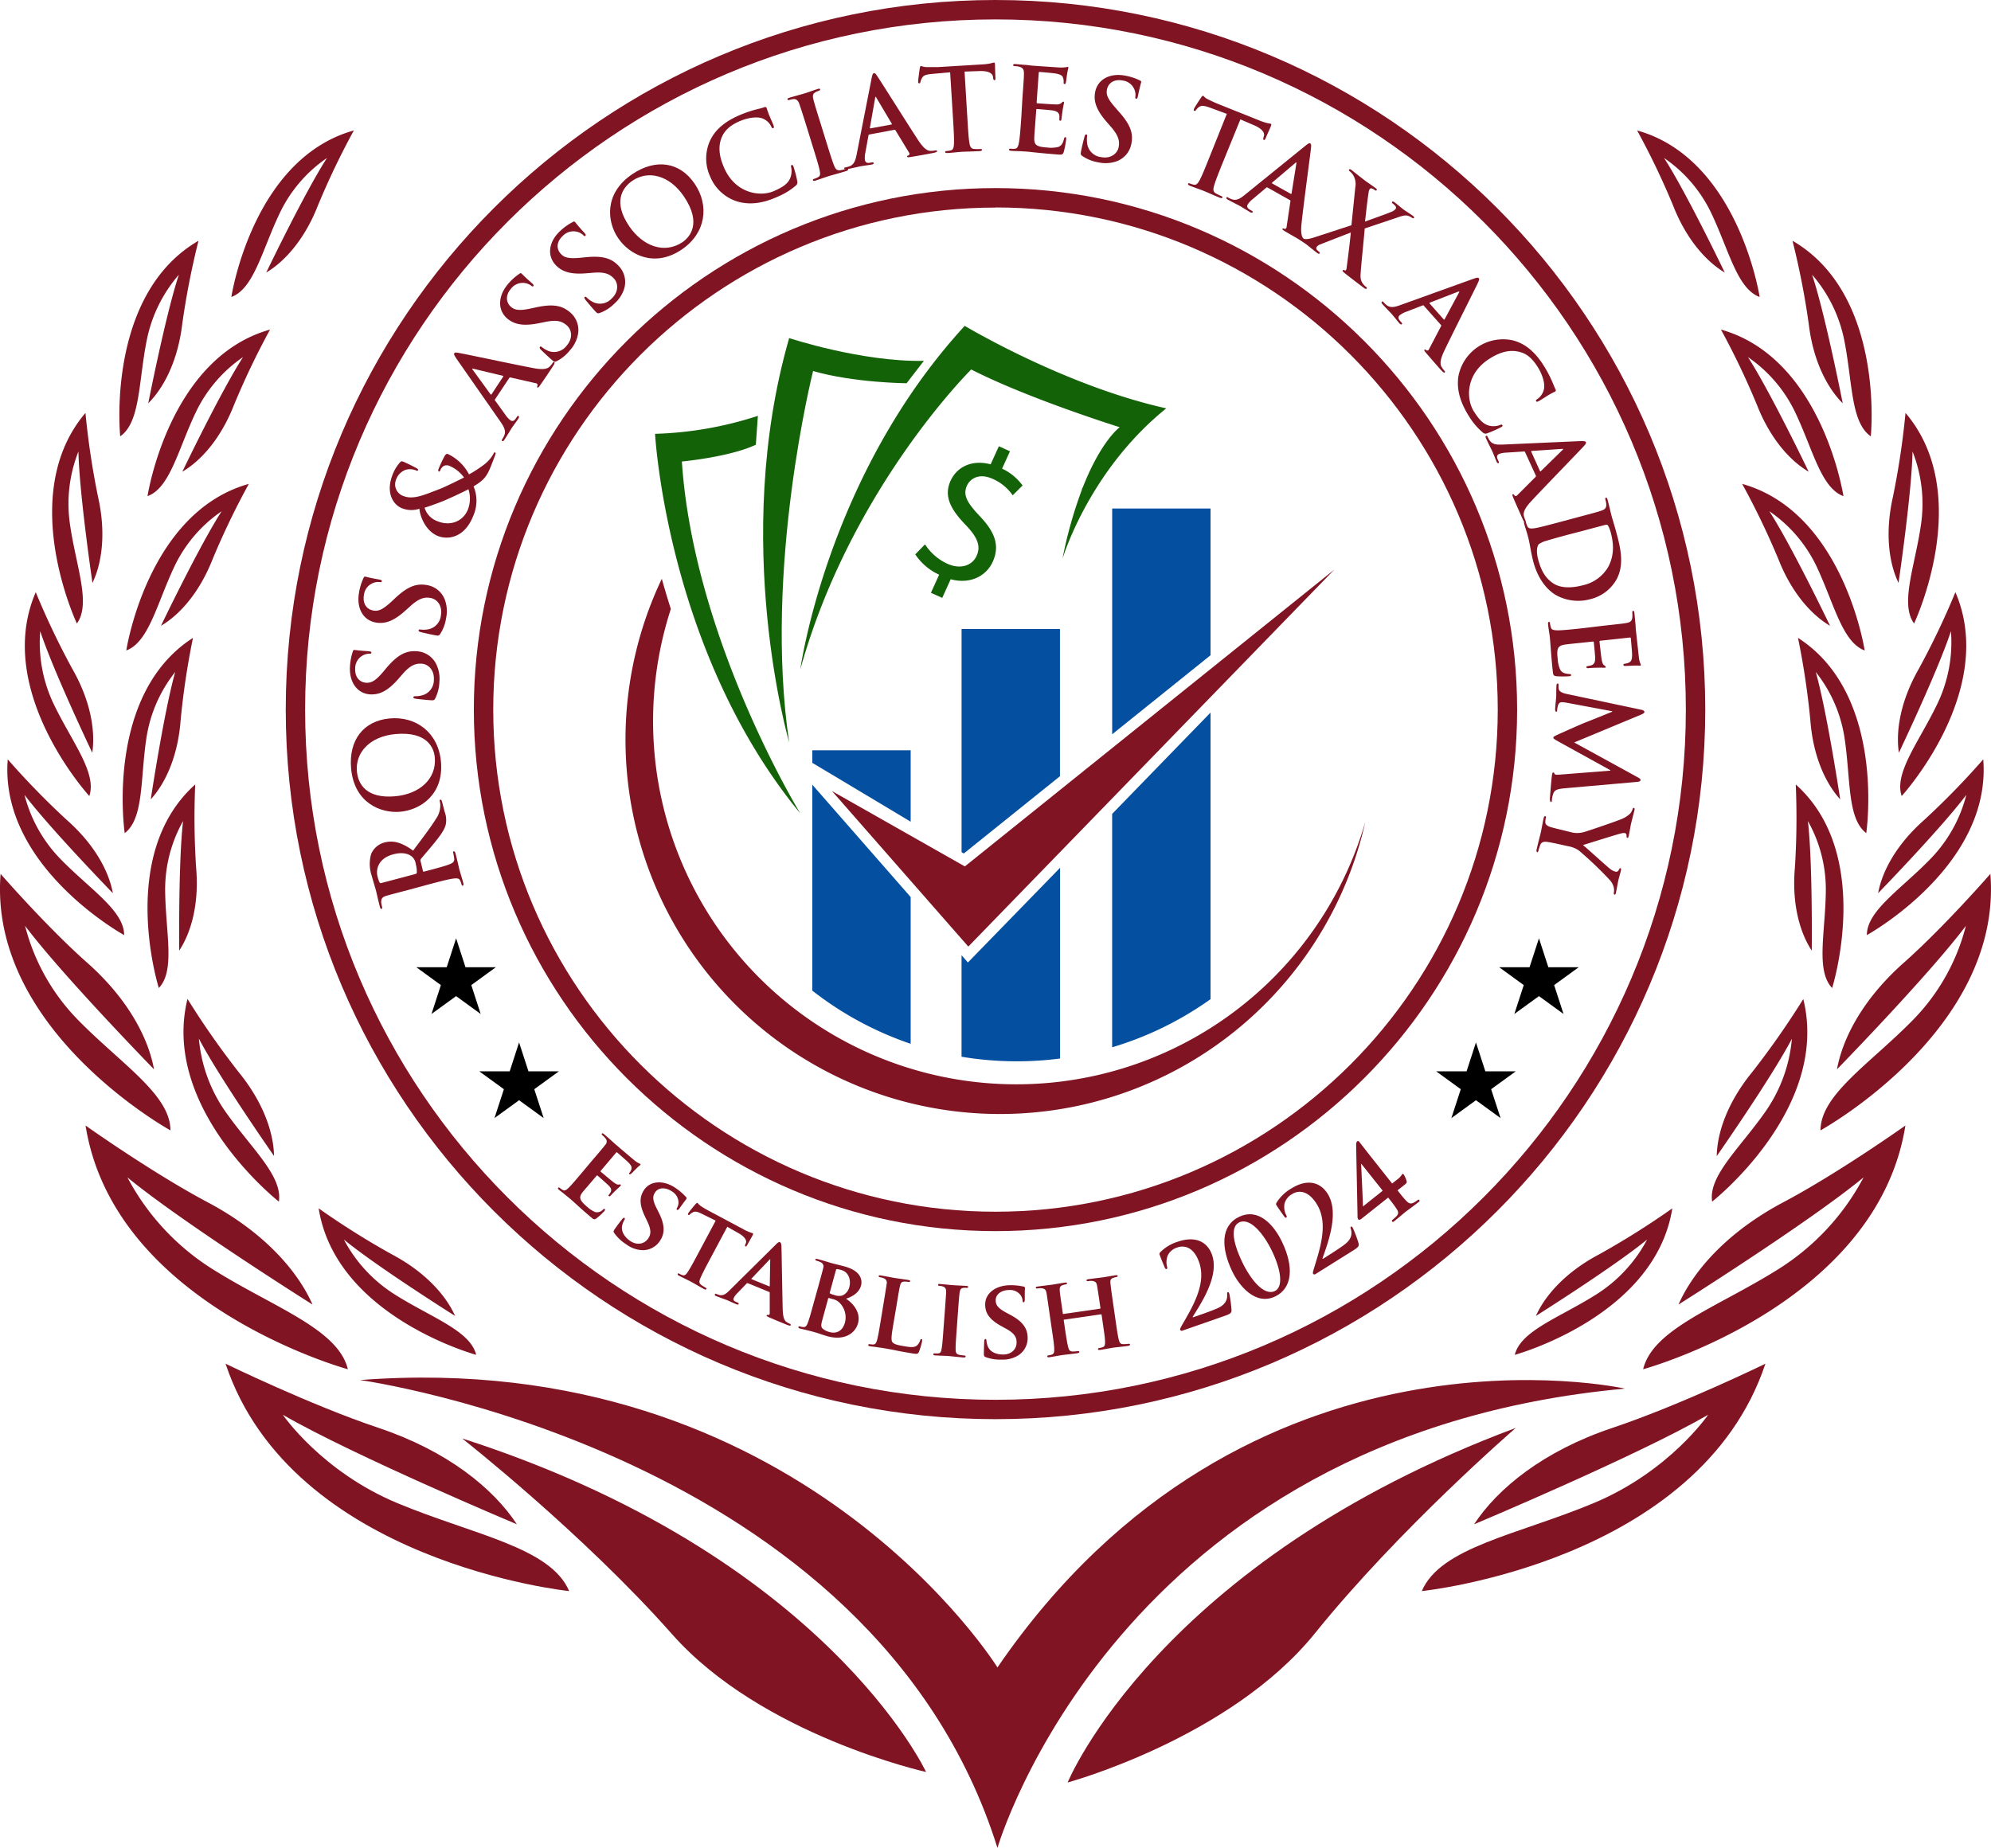 <svg id="Layer_1" data-name="Layer 1" xmlns="http://www.w3.org/2000/svg" viewBox="0 0 632.04 586.75"><defs><style>.cls-1{fill:#811423;}.cls-2{fill:#044fa0;}.cls-3{fill:#136207;}</style></defs><path class="cls-1" d="M134.56,285.91c-5.36,1.41-6.35,1.67-7.46,2s-1.67.82-1.61,2.05a8.2,8.2,0,0,0,.26,1.4c.1.39.09.62-.16.68s-.38-.16-.52-.69c-.5-1.87-1-4.12-1.17-4.86-.32-1.2-1.13-3.86-1.42-4.95a11.73,11.73,0,0,1-.19-6.89,6.33,6.33,0,0,1,4.2-3.67c2.61-.69,5.3-.22,9.13,2.58,3.12-4.18,5.62-7.45,7.26-10.1a7.36,7.36,0,0,0,1.36-4.59,6,6,0,0,0-.16-1c-.07-.28,0-.45.17-.5s.42.16.53.58l.88,3.35a7.36,7.36,0,0,1,.33,3.95c-.41,1.73-1.72,3.51-3.91,6.2-1.57,1.92-3.54,4.18-4,4.77a.77.77,0,0,0-.08.7l.74,3.09c0,.18.14.26.35.21l.5-.13c3.28-.87,6.07-1.6,7.5-2.17,1-.37,1.72-.79,1.58-1.88a17.23,17.23,0,0,0-.32-1.77c-.07-.28,0-.45.17-.5s.42.16.54.61c.54,2,1.12,4.69,1.26,5.22s.87,2.86,1.24,4.27c.12.46.08.74-.16.8s-.32-.06-.44-.49a5.67,5.67,0,0,0-.47-1.23c-.33-.67-1.15-.64-2.21-.51-1.53.21-4.31.95-7.56,1.8Zm1.69-4.9c.39-.1.51-.21.55-.48a9.77,9.77,0,0,0-.35-2.78,3.59,3.59,0,0,0-1.26-2.34c-1.05-.86-2.95-1.45-5.84-.69-5,1.32-5.58,5-5,7.1a8,8,0,0,0,.63,1.83c.14.23.3.26.58.19Z" transform="translate(-4.48 -3.46)"/><path class="cls-1" d="M131.55,261.21c-6.21.56-14.61-2.81-15.61-13.71-.82-9.05,3.93-15.16,12.25-15.92s15.43,4.46,16.27,13.69C145.41,255.69,138,260.62,131.55,261.21ZM130,236.55c-8.14.74-12.76,5.89-12.22,11.84.38,4.18,3.14,8.73,12.19,7.9,7.55-.68,13.17-5.41,12.53-12.38C142.27,241.36,140.5,235.59,130,236.55Z" transform="translate(-4.48 -3.46)"/><path class="cls-1" d="M142.66,225.18c-.29.57-.48.67-1.28.63-2-.12-4.18-.39-4.76-.46s-.94-.2-.92-.49.35-.34.64-.33a7.38,7.38,0,0,0,1.87-.22,5,5,0,0,0,4-5c.18-3.28-1.95-5-3.88-5.11-1.78-.1-3.49.35-6,3.23l-1.4,1.61c-3.36,3.83-6,5.06-8.94,4.9-4-.23-6.69-3.74-6.41-8.81a17.91,17.91,0,0,1,.9-4.81c.09-.32.21-.5.46-.48.48,0,1.52.23,4.36.39.81.05,1.09.17,1.07.47s-.23.35-.67.32a4.41,4.41,0,0,0-2.46.81,4.62,4.62,0,0,0-2,3.87c-.15,2.7,1.32,4.42,3.51,4.55,1.67.09,3-.67,5.46-3.56l.82-1c3.57-4.22,6.17-5.64,9.63-5.45a7.36,7.36,0,0,1,6.14,3.78,10.5,10.5,0,0,1,1.17,5.88A12.62,12.62,0,0,1,142.66,225.18Z" transform="translate(-4.48 -3.46)"/><path class="cls-1" d="M144.23,204.74c-.35.53-.55.61-1.34.47-2-.34-4.11-.86-4.67-1s-.91-.31-.86-.6.38-.3.67-.25a7.48,7.48,0,0,0,1.89,0,5,5,0,0,0,4.52-4.51c.56-3.23-1.36-5.19-3.27-5.52-1.76-.31-3.5-.05-6.36,2.53l-1.57,1.42c-3.78,3.42-6.53,4.35-9.44,3.85-4-.69-6.22-4.48-5.35-9.48a17.71,17.71,0,0,1,1.43-4.67c.13-.31.27-.47.52-.43.47.08,1.49.41,4.29.89.79.14,1.06.3,1,.58s-.28.33-.71.25a4.47,4.47,0,0,0-2.53.52,4.63,4.63,0,0,0-2.44,3.62c-.46,2.65.8,4.54,3,4.91,1.65.29,3-.32,5.83-2.91l.93-.88c4-3.78,6.77-4.89,10.18-4.3a7.34,7.34,0,0,1,5.67,4.46,10.49,10.49,0,0,1,.48,6A12.64,12.64,0,0,1,144.23,204.74Z" transform="translate(-4.48 -3.46)"/><path class="cls-1" d="M137.62,165a8.11,8.11,0,0,1-5.5-.15c-2.7-1-5.34-4.79-3-10.71a12.35,12.35,0,0,1,2.32-3.83c.43-.5.7-.39,1.11-.23a44.72,44.72,0,0,1,4.2,2.07c.48.27.5.43.42.64s-.23.18-.74,0a4.79,4.79,0,0,0-3.24-.13,5,5,0,0,0-3,3.18,3.89,3.89,0,0,0,2.45,5.15c3.19,1.25,7-.61,11.14-2.15,1.78-.64,7.18-3.34,8-3.76a11,11,0,0,0-4.59-3.68,2.19,2.19,0,0,0-1.82,0,2.77,2.77,0,0,0-1.16,1.47c-.08.21-.23.38-.43.3s-.23-.4-.13-.67a40.32,40.32,0,0,1,1.84-4c.32-.62.72-1.05,1.13-.89a14.53,14.53,0,0,1,6.75,6.48,39,39,0,0,0,5.18-3.42,10.85,10.85,0,0,0,2.61-3.17c.12-.31.22-.47.49-.36s.2.39-.09,1.14l-1,2.62c-1.51,3.87-2.36,4.95-5.75,7a11.76,11.76,0,0,1-.06,9.27c-2.84,7.27-8.24,7.66-11.2,6.51C139.54,172.08,137.81,167.37,137.62,165Zm15.55-6.19c-2.47,1.31-6.94,3.32-8.24,3.84s-4.59,1.73-5.67,2a6.55,6.55,0,0,0,4.25,4.37c4.25,1.66,8.13-.27,9.52-3.81A9.68,9.68,0,0,0,153.17,158.76Z" transform="translate(-4.48 -3.46)"/><path class="cls-1" d="M161.62,130.27c-.1.15-.08.25.07.43l3.26,4.52a7.08,7.08,0,0,0,1.55,1.68c.55.37,1.13.35,1.75-.59l.3-.45c.24-.37.37-.42.55-.3s.18.38,0,.72c-.64,1-1.6,2.22-2.22,3.16-.22.34-1.24,2.07-2.29,3.65-.26.4-.44.54-.68.38s-.16-.28,0-.53a11,11,0,0,0,.56-1c.74-1.52.09-2.78-1-4.4L149.35,117.3c-.64-1-.86-1.35-.66-1.66s.58-.27,1.48-.11c2.16.37,17.78,3.71,23.69,4.82,3.51.66,4.52.06,5.09-.48a8.81,8.81,0,0,0,1-1.2c.16-.24.29-.37.5-.23s.12.47-.62,1.6-2.19,3.31-3.86,5.7c-.39.53-.64.9-.85.76s-.16-.29,0-.61a.6.6,0,0,0-.52-.74l-8.06-1.83a.34.34,0,0,0-.41.17Zm2.59-7.21c.1-.15,0-.24-.09-.27l-9.32-2.23c-.14,0-.31-.12-.37,0s0,.25.15.36l5.63,7.75c.1.11.22.14.3,0Z" transform="translate(-4.48 -3.46)"/><path class="cls-1" d="M181.2,118.14c-.57.28-.78.24-1.39-.28-1.52-1.31-3.09-2.84-3.51-3.25s-.62-.73-.43-1,.48-.06.71.13a8.25,8.25,0,0,0,1.62,1,5,5,0,0,0,6.19-1.56c2.14-2.49,1.5-5.16,0-6.42s-3-1.84-6.76-1.09l-2.09.42c-5,1-7.83.39-10.08-1.53-3-2.61-3-7,.26-10.88a17.24,17.24,0,0,1,3.63-3.28c.27-.21.47-.27.66-.11.36.31,1.07,1.11,3.23,3,.61.53.76.8.57,1s-.41.14-.74-.15a4.45,4.45,0,0,0-2.44-.85,4.66,4.66,0,0,0-3.95,1.86c-1.76,2-1.63,4.31,0,5.74,1.27,1.09,2.79,1.29,6.5.48l1.25-.27c5.39-1.19,8.33-.74,11,1.51a7.37,7.37,0,0,1,2.58,6.74,10.49,10.49,0,0,1-2.64,5.37A12.62,12.62,0,0,1,181.2,118.14Z" transform="translate(-4.48 -3.46)"/><path class="cls-1" d="M194.88,102.83c-.6.21-.8.15-1.35-.44-1.36-1.47-2.74-3.17-3.11-3.62s-.54-.8-.32-1,.49,0,.68.21a7.71,7.71,0,0,0,1.51,1.14,5,5,0,0,0,6.33-.84c2.41-2.23,2.07-5,.76-6.37s-2.76-2.17-6.59-1.85l-2.12.17c-5.08.43-7.83-.5-9.84-2.67-2.72-2.94-2.22-7.34,1.5-10.78a17.76,17.76,0,0,1,4-2.84c.29-.17.5-.22.67,0,.32.35.94,1.22,2.87,3.31.54.59.66.88.45,1.08s-.42.08-.72-.24a4.42,4.42,0,0,0-2.33-1.12,4.64,4.64,0,0,0-4.13,1.39c-2,1.84-2.12,4.1-.63,5.71,1.14,1.23,2.62,1.59,6.41,1.22l1.27-.13c5.49-.56,8.35.22,10.7,2.76a7.34,7.34,0,0,1,1.8,7,10.46,10.46,0,0,1-3.24,5A12.49,12.49,0,0,1,194.88,102.83Z" transform="translate(-4.48 -3.46)"/><path class="cls-1" d="M200.73,79.1C197.22,74,196.09,65,205.14,58.8c7.51-5.11,15.16-3.92,19.86,3s3.59,15.65-4.07,20.87C212.28,88.54,204.37,84.44,200.73,79.1Zm20.81-13.33c-4.6-6.75-11.35-8.3-16.29-4.93-3.47,2.36-6.11,7-1,14.49,4.27,6.28,11.13,8.89,16.92,5C223.29,78.84,227.47,74.49,221.54,65.77Z" transform="translate(-4.48 -3.46)"/><path class="cls-1" d="M238.48,67.42a13.73,13.73,0,0,1-8.57-7.92,13.72,13.72,0,0,1-.25-10.87c1.39-3.27,3.94-6,8.89-8.29a36,36,0,0,1,5-1.85c1.34-.41,2.53-.59,3.58-1,.38-.13.59,0,.68.18s.2.71.66,1.9,1.29,2.94,1.53,3.63c.19.51.25.81-.05.94s-.46-.11-.67-.57a5.16,5.16,0,0,0-2.68-2.47c-1.62-.67-4.62-.38-7.68,1-2.89,1.32-4.45,2.91-5.3,4.9-1.42,3.33-.61,6.77.85,10,3.59,7.9,11.38,9.09,15.83,7.07,3-1.35,4.6-2.49,5.23-4.62a6.07,6.07,0,0,0,.14-2.71c-.14-.58-.14-.74.13-.86s.4.1.52.36A34.68,34.68,0,0,1,257.57,61a1.3,1.3,0,0,1-.43,1.36,21.17,21.17,0,0,1-5.63,3.48C247,67.93,242.69,68.67,238.48,67.42Z" transform="translate(-4.48 -3.46)"/><path class="cls-1" d="M260.6,43.86c-1.64-5.29-2-6.27-2.36-7.36s-1-1.65-1.79-1.58a5,5,0,0,0-1.3.25c-.35.11-.58.1-.67-.18s.2-.36.75-.54c1.33-.41,3.55-1,4.56-1.3s2.9-1,4.22-1.42c.45-.14.75-.16.82.05s-.1.41-.45.52a6,6,0,0,0-1,.43c-.89.47-1,1.14-.67,2.39s.57,2.11,2.22,7.4l1.9,6.13c1.05,3.38,1.91,6.13,2.51,7.58.4.91.84,1.46,1.92,1.28a15.31,15.31,0,0,0,1.82-.41c.39-.12.59-.07.65.1s-.17.44-.56.55c-2.29.72-4.52,1.3-5.46,1.59s-3,1-4.36,1.47c-.45.14-.73.11-.8-.14s0-.32.47-.45a5.67,5.67,0,0,0,1.21-.53c.65-.35.68-1,.47-2-.28-1.52-1.14-4.27-2.19-7.65Z" transform="translate(-4.48 -3.46)"/><path class="cls-1" d="M280.44,46.17c-.18,0-.23.12-.27.34l-1,5.49a7.37,7.37,0,0,0-.12,2.29c.12.65.53,1.05,1.64.84l.54-.1c.43-.08.55,0,.59.19s-.15.4-.54.47c-1.15.22-2.71.4-3.82.61-.39.07-2.34.55-4.21.9-.46.09-.69.06-.75-.23s.09-.31.38-.36a11,11,0,0,0,1.1-.29c1.61-.52,2.06-1.87,2.44-3.8l4.75-24.2c.23-1.12.37-1.55.73-1.62s.6.22,1.11,1c1.23,1.81,9.72,15.35,13,20.36,2,3,3.1,3.28,3.89,3.31a7.82,7.82,0,0,0,1.53-.14c.28-.05.47-.05.52.2s-.26.42-1.58.67-3.91.74-6.79,1.21c-.65.08-1.08.16-1.13-.09s.09-.31.44-.42a.58.58,0,0,0,.17-.88l-4.3-7.06a.37.37,0,0,0-.41-.18Zm7-3.17c.18,0,.2-.15.14-.25l-4.89-8.25c-.06-.14-.13-.31-.24-.29s-.15.21-.16.37L280.63,44c0,.15.05.25.19.22Z" transform="translate(-4.48 -3.46)"/><path class="cls-1" d="M306.1,26.42l-5.41.48c-2.11.19-3,.43-3.47,1.26a4.26,4.26,0,0,0-.54,1.31c-.06.3-.16.45-.38.46s-.33-.16-.36-.56c0-.58.46-3.93.52-4.23.08-.48.17-.71.39-.72a8.65,8.65,0,0,0,1.59.35c1.06,0,2.45,0,3.65,0l14.42-.87a17,17,0,0,0,2.5-.33,9.27,9.27,0,0,1,1-.24c.25,0,.3.2.34.75,0,.76.08,3.28.14,4.23,0,.36-.07.59-.29.6s-.38-.16-.45-.7l-.06-.4c-.13-.95-1.17-1.91-4.41-1.78l-4.6.16.9,14.93c.2,3.34.37,6.22.65,7.77.17,1,.43,1.8,1.53,1.88a14.48,14.48,0,0,0,1.87,0c.4,0,.59.07.6.26s-.27.38-.67.4c-2.4.14-4.7.17-5.72.23-.84.05-3.12.3-4.58.39-.47,0-.74-.07-.75-.32s.13-.3.56-.33a6.09,6.09,0,0,0,1.31-.22c.72-.19.89-1,.93-2.07.09-1.54-.08-4.41-.28-7.76Z" transform="translate(-4.48 -3.46)"/><path class="cls-1" d="M329.05,34.57c.4-5.53.47-6.55.48-7.72s-.23-1.84-1.42-2.18a6.5,6.5,0,0,0-1.41-.21c-.4,0-.61-.12-.59-.38s.28-.3.82-.27c1,.08,2,.19,2.95.25s1.77.2,2.28.24c1.17.08,8.41.6,9.1.61a14.8,14.8,0,0,0,1.58-.1,3.06,3.06,0,0,1,.59-.11c.18,0,.21.17.2.35a20,20,0,0,0-.46,2.34c-.07.36-.25,2-.36,2.39-.05.18-.14.39-.39.37s-.32-.2-.29-.53a4,4,0,0,0-.13-1.33c-.2-.67-.54-1.13-2.34-1.48-.61-.12-4.43-.46-5.16-.51-.18,0-.26.09-.28.34l-.65,9.2c0,.26,0,.41.22.42.8.06,5,.36,5.83.35a2.54,2.54,0,0,0,1.78-.42c.28-.28.44-.45.62-.44a.25.25,0,0,1,.23.31c0,.22-.2.79-.48,2.64-.09.72-.3,2.17-.32,2.42s-.05.7-.38.67a.29.29,0,0,1-.3-.35,10.46,10.46,0,0,0,0-1.32c-.13-.74-.6-1.32-1.94-1.56-.68-.13-4.28-.42-5.16-.48-.18,0-.22.13-.24.35l-.21,2.87c-.08,1.24-.36,4.58-.4,5.64-.11,2.51.44,3.1,4.15,3.37a9.62,9.62,0,0,0,3.45-.19c1-.37,1.47-1.11,1.83-2.58.1-.39.18-.53.44-.52s.27.32.24.68a28.92,28.92,0,0,1-.76,4c-.32.93-.65.91-2,.81-2.73-.2-4.73-.41-6.29-.56s-2.68-.3-3.77-.38c-.4,0-1.2-.09-2.08-.11s-1.79-.06-2.52-.11c-.47,0-.72-.16-.7-.42s.17-.28.61-.25a5.91,5.91,0,0,0,1.32,0c.73-.09,1-.88,1.19-1.92.3-1.52.5-4.39.74-7.74Z" transform="translate(-4.48 -3.46)"/><path class="cls-1" d="M348.07,53c-.52-.36-.59-.56-.44-1.35.38-2,.94-4.09,1.09-4.66s.32-.9.61-.84.3.39.24.67a7.8,7.8,0,0,0,0,1.89A5,5,0,0,0,354,53.34c3.22.63,5.22-1.25,5.59-3.15.34-1.75.12-3.5-2.4-6.41l-1.4-1.61c-3.34-3.84-4.21-6.61-3.65-9.51.76-3.94,4.61-6.13,9.58-5.17A17.66,17.66,0,0,1,366.33,29c.31.14.47.28.42.53-.09.47-.44,1.48-1,4.27-.15.79-.32,1.06-.6,1s-.32-.28-.24-.71a4.37,4.37,0,0,0-.47-2.55,4.6,4.6,0,0,0-3.56-2.51c-2.65-.51-4.56.71-5,2.86-.32,1.65.26,3.06,2.8,5.89l.85,1c3.71,4.1,4.77,6.87,4.11,10.27a7.36,7.36,0,0,1-4.58,5.58,10.51,10.51,0,0,1-6,.36A12.59,12.59,0,0,1,348.07,53Z" transform="translate(-4.48 -3.46)"/><path class="cls-1" d="M393.93,39.62l-5.1-1.89c-2-.72-2.88-.87-3.68-.33a4.27,4.27,0,0,0-1,1c-.18.25-.33.34-.54.26s-.23-.29-.08-.66c.21-.55,2.09-3.37,2.27-3.61.27-.4.46-.57.66-.49s.47.59,1.29,1,2.21,1.08,3.32,1.53l13.41,5.37a17.45,17.45,0,0,0,2.41.77,7.07,7.07,0,0,1,1,.2c.24.09.19.31,0,.82-.29.71-1.33,3-1.68,3.88-.17.33-.32.5-.52.42s-.27-.3-.1-.82l.11-.39c.29-.91-.25-2.22-3.23-3.5l-4.23-1.81L392.6,55.2c-1.25,3.11-2.32,5.79-2.73,7.31-.28,1-.38,1.82.58,2.36a16.4,16.4,0,0,0,1.68.83c.37.15.5.31.43.48s-.41.23-.78.09c-2.23-.9-4.33-1.86-5.28-2.24-.77-.31-2.95-1.06-4.3-1.6-.44-.18-.64-.38-.55-.61s.25-.22.66-.06a5.87,5.87,0,0,0,1.27.36c.73.13,1.23-.53,1.73-1.47.74-1.36,1.81-4,3.06-7.15Z" transform="translate(-4.48 -3.46)"/><path class="cls-1" d="M406.83,63c-.16-.09-.26-.06-.43.1l-4.26,3.59a7.21,7.21,0,0,0-1.57,1.68c-.32.57-.26,1.15.73,1.7l.47.26c.39.22.45.33.34.52s-.37.22-.72,0c-1-.57-2.34-1.43-3.32-2-.35-.2-2.16-1.08-3.81-2-.42-.24-.57-.41-.43-.66s.27-.18.52,0a10.62,10.62,0,0,0,1,.49c1.57.62,2.78-.12,4.3-1.36l19.17-15.53c.9-.71,1.28-1,1.6-.78s.32.55.23,1.47c-.22,2.17-2.38,18-3,24-.39,3.54.28,4.51.86,5a7.4,7.4,0,0,0,1.27.87c.25.15.39.27.27.49s-.47.16-1.64-.5-3.48-1.94-6-3.43c-.55-.35-.93-.56-.81-.78s.27-.19.6,0a.59.59,0,0,0,.7-.57l1.22-8.18a.34.34,0,0,0-.19-.4Zm7.38,2c.16.09.25,0,.27-.1L416,55.42c0-.15.09-.33,0-.38s-.25.07-.35.19l-7.31,6.19c-.1.11-.12.23,0,.3Z" transform="translate(-4.48 -3.46)"/><path class="cls-1" d="M437.71,76c-.14,2.13-1.36,13.59-1.33,15.07a3.89,3.89,0,0,0,.77,2.5,4.86,4.86,0,0,0,1,1c.2.16.33.35.2.52s-.45.12-.77-.12l-.88-.66c-.7-.53-3-2.26-5.2-4-.74-.6-.93-.84-.78-1s.35-.15.65,0,.49-.1.57-.63c.54-4.07,1.05-8.2,1.35-11.4l-9.56,3.73a2.73,2.73,0,0,0-1.33.92.84.84,0,0,0,.19.91,5,5,0,0,0,.62.56.39.39,0,0,1,.16.53c-.16.2-.41.11-.79-.18l-.52-.39c-.18-.13-2-1.6-2.68-2.15-.55-.42-2.05-1.4-2.51-1.75l-.5-.38c-.29-.22-.37-.41-.24-.59s.37-.13.61,0a5.58,5.58,0,0,0,1.19.66c1,.4,2,.27,4-.39l11.56-3.78,1.23-12.08a5.48,5.48,0,0,0-.78-4,5.83,5.83,0,0,0-1.07-1.12.33.33,0,0,1-.08-.51c.14-.18.38-.08.76.2.7.53,3,2.39,4.37,3.42.41.31,2.11,1.45,3.19,2.26.41.31.54.5.39.7s-.38.13-.64-.07a3.54,3.54,0,0,0-.87-.47.62.62,0,0,0-.71.2,2.91,2.91,0,0,0-.34,1.07c-.5,3.27-.79,6.39-1.14,9.23,1.81-.65,7.54-2.69,8.59-3.18a3.21,3.21,0,0,0,1.16-.86.82.82,0,0,0-.1-.9,4.44,4.44,0,0,0-.87-.79c-.18-.13-.31-.32-.15-.53s.4-.11.81.2c1.13.86,2.29,1.87,2.85,2.28S451.94,71.23,453,72c.32.24.46.48.33.66s-.37.13-.67-.09A4.76,4.76,0,0,0,451.5,72c-.8-.33-2,0-3.84.67Z" transform="translate(-4.48 -3.46)"/><path class="cls-1" d="M456.47,100.53c-.12-.14-.23-.15-.44-.06l-5.2,2a7.22,7.22,0,0,0-2,1.08c-.49.43-.62,1,.13,1.84l.36.41c.29.32.31.45.15.6s-.42.08-.69-.22c-.77-.87-1.73-2.12-2.49-3-.26-.3-1.68-1.72-2.94-3.14-.32-.35-.41-.57-.19-.76s.31-.09.51.13a8.69,8.69,0,0,0,.81.8c1.28,1.11,2.66.8,4.51.13L472.15,92c1.08-.37,1.52-.48,1.76-.21s.12.63-.26,1.46c-.92,2-8.14,16.24-10.72,21.68-1.53,3.21-1.21,4.34-.84,5a8.87,8.87,0,0,0,.91,1.24c.2.22.29.38.1.55s-.49,0-1.39-1-2.64-3-4.53-5.2c-.41-.51-.7-.84-.51-1s.31-.08.59.16a.58.58,0,0,0,.84-.31l3.83-7.32a.34.34,0,0,0-.05-.44Zm6.31,4.34c.12.13.22.09.28,0l4.54-8.45c.09-.12.2-.27.13-.35s-.26,0-.39,0l-8.93,3.47c-.14.07-.19.17-.1.28Z" transform="translate(-4.48 -3.46)"/><path class="cls-1" d="M467.42,123.1a14.45,14.45,0,0,1,17.22-11.59c3.45.88,6.57,3,9.55,7.52a34.66,34.66,0,0,1,2.59,4.63c.61,1.26,1,2.41,1.48,3.39.19.35.12.58-.06.7s-.67.3-1.78.94-2.71,1.73-3.35,2.07c-.48.27-.77.37-.95.09s.05-.46.47-.74a5.18,5.18,0,0,0,2-3c.41-1.71-.33-4.63-2.17-7.43s-3.55-4-5.65-4.5c-3.5-.89-6.78.43-9.74,2.37-7.26,4.76-7.24,12.64-4.56,16.73,1.78,2.72,3.16,4.16,5.37,4.46a6,6,0,0,0,2.69-.28c.55-.23.71-.24.87,0s0,.41-.28.57a33.51,33.51,0,0,1-4.5,2,1.27,1.27,0,0,1-1.4-.21,21.12,21.12,0,0,1-4.3-5C468.21,131.57,466.83,127.46,467.42,123.1Z" transform="translate(-4.48 -3.46)"/><path class="cls-1" d="M488.6,147c-.08-.16-.17-.2-.4-.18l-5.57.36a7,7,0,0,0-2.25.42c-.6.27-.89.76-.43,1.8l.23.49c.18.4.16.53,0,.62s-.43-.05-.59-.41c-.48-1.06-1-2.54-1.5-3.57-.16-.36-1.09-2.15-1.87-3.88-.2-.43-.22-.66.05-.78s.32,0,.44.28a10.41,10.41,0,0,0,.54,1c.89,1.44,2.3,1.56,4.26,1.47l24.65-1.1c1.14,0,1.6,0,1.75.32s-.07.64-.69,1.32c-1.46,1.62-12.62,13.08-16.7,17.49-2.42,2.62-2.45,3.79-2.3,4.56a7.53,7.53,0,0,0,.5,1.46c.12.27.16.45-.07.55s-.47-.15-1-1.38-1.64-3.62-2.77-6.31c-.24-.61-.42-1-.19-1.11s.33,0,.51.32a.59.59,0,0,0,.9,0l5.84-5.85a.34.34,0,0,0,.08-.44Zm4.73,6c.07.17.19.15.27.08l6.86-6.71c.12-.09.27-.2.22-.3s-.24-.09-.39-.07l-9.56.65c-.14,0-.23.1-.17.23Z" transform="translate(-4.48 -3.46)"/><path class="cls-1" d="M505.34,167.69c5.36-1.43,6.34-1.69,7.45-2.07s1.67-.82,1.6-2.05a7.19,7.19,0,0,0-.26-1.4c-.1-.39-.09-.62.16-.68s.38.16.52.68c.5,1.87,1,4.12,1.26,5.1s1,3.29,1.55,5.4c1.18,4.41,2.76,10.29-.23,15.2a13,13,0,0,1-8,5.82,14.51,14.51,0,0,1-10.86-1.21c-2.09-1.18-5.57-4.17-7.31-10.69-.34-1.27-.63-2.74-.88-4.11s-.48-2.62-.71-3.5c-.1-.39-.31-1.17-.57-2s-.54-1.71-.73-2.42c-.12-.45-.08-.73.17-.79s.32.06.43.48a5.94,5.94,0,0,0,.48,1.23c.33.67,1.15.64,2.21.51,1.53-.22,4.31-1,7.55-1.84Zm-2.69,5.44c-3.74,1-6.44,1.77-7.1,2a7.8,7.8,0,0,0-2.57,1.11c-.55.63-.92,2.2-.18,5,1,3.59,2.31,5.8,4.71,7.42s5.94,1.58,9.56.61a12.36,12.36,0,0,0,7.9-5.74c2.24-4.07,1.58-8.2.85-10.95a10.08,10.08,0,0,0-.86-2.22.67.67,0,0,0-.82-.24c-1.21.29-4.27,1.11-7.05,1.86Z" transform="translate(-4.48 -3.46)"/><path class="cls-1" d="M513.08,202.19c5.51-.6,6.53-.71,7.68-.91s1.77-.55,1.9-1.78a7.9,7.9,0,0,0,0-1.42c0-.4,0-.63.26-.66s.35.22.41.77c.1,1,.18,2,.28,2.94s.12,1.78.17,2.29c.13,1.16.91,8.37,1,9.06s.28,1.25.38,1.54a2.92,2.92,0,0,1,.21.56c0,.18-.12.23-.3.25s-.71-.1-2.39,0c-.36,0-2,.1-2.41.08-.19,0-.41-.07-.44-.32s.15-.35.47-.39a3.73,3.73,0,0,0,1.29-.36c.62-.32,1-.73,1-2.57,0-.62-.34-4.43-.41-5.16,0-.18-.14-.24-.39-.21l-9.18,1c-.25,0-.39.08-.37.3.09.79.54,5,.7,5.79s.34,1.39.73,1.68.52.35.54.53-.05.26-.26.28-.82-.05-2.68,0c-.73,0-2.2.09-2.45.12s-.69.07-.72-.25a.29.29,0,0,1,.29-.37,8.68,8.68,0,0,0,1.29-.28c.7-.26,1.19-.83,1.19-2.18,0-.7-.35-4.3-.45-5.17,0-.18-.16-.2-.38-.17l-2.87.3c-1.23.14-4.57.46-5.62.61-2.49.35-3,1-2.57,4.68a9.28,9.28,0,0,0,.8,3.36c.54.9,1.35,1.25,2.86,1.35.41,0,.56.08.59.34s-.26.32-.62.36a29.1,29.1,0,0,1-4.08,0c-1-.15-1-.48-1.15-1.85-.3-2.73-.44-4.73-.57-6.29s-.18-2.7-.3-3.78c0-.4-.13-1.2-.26-2.06s-.27-1.77-.34-2.5c-.05-.47,0-.74.28-.76s.31.11.35.55a5.7,5.7,0,0,0,.29,1.28c.22.71,1,.81,2.11.84,1.54,0,4.4-.29,7.74-.65Z" transform="translate(-4.48 -3.46)"/><path class="cls-1" d="M525.57,228.84c.62.15.93.38.92.68s-.21.5-1.19.91l-21.1,8.78,20.23,11.09c.57.32.85.52.83.85s-.4.53-1.17.59l-22.69,2c-2.32.2-3.39.5-3.78,1.58a7.34,7.34,0,0,0-.5,2.23c0,.33-.07.58-.28.57s-.38-.46-.35-1c.05-.91.44-5.93.64-7.38.12-.83.24-1.05.46-1s.28.16.37.42.53.36,1.56.27l16.15-1.27v-.15l-16.09-8.88c-1.66-.93-2-1.13-2-1.46s.77-.65,1.89-1.17c1.73-.78,7.46-3.34,8.51-3.72.78-.29,5.5-2.21,8.3-3.33v-.15L502,226.63a13.73,13.73,0,0,0-1.71-.21c-.69,0-1,.42-1.22,1a6.5,6.5,0,0,0-.27,1.52c0,.29-.11.54-.29.53s-.38-.35-.35-.9c.09-1.53.29-3.16.33-3.82s0-2.44.09-3.61c0-.36.11-.65.44-.63.18,0,.24.23.22.59a4.45,4.45,0,0,0,.05,1.1c.16,1,1.56,1.41,2.79,1.66Z" transform="translate(-4.48 -3.46)"/><path class="cls-1" d="M503.2,267.71a7.76,7.76,0,0,0,3.92,0c.63-.12,9.52-3.14,11.65-4a8.77,8.77,0,0,0,3.15-1.87,3.82,3.82,0,0,0,.8-1.39c.06-.28.19-.52.44-.46s.26.32.17.75c-.15.64-.85,3.28-1.12,4.46-.16.74-.38,2.23-.74,3.83-.08.35-.23.5-.44.46s-.2-.31-.22-.87a.65.65,0,0,0-.53-.64,3.16,3.16,0,0,0-1.3.15c-1.18.26-10.87,3.32-12,3.66.78.55,7.6,6.79,8.59,7.53a4.83,4.83,0,0,0,1.74.92.87.87,0,0,0,1.05-.55c.15-.31.29-.61.5-.56s.28.25.19.68c-.26,1.17-.63,2.29-.86,3.32-.17.78-.59,3.15-.74,3.83-.09.39-.22.62-.43.57s-.3-.36-.21-.75a4,4,0,0,0-.07-1.66,5.43,5.43,0,0,0-1.32-2.32,117.18,117.18,0,0,0-9.79-9.33,8.67,8.67,0,0,0-3.43-1.33l-2.92-.65c-.57-.13-2.06-.47-3.58-.7-1.05-.16-1.9,0-2.29,1a16,16,0,0,0-.54,1.75c-.09.39-.23.55-.41.51s-.29-.37-.19-.83c.5-2.24,1.11-4.46,1.33-5.42s.59-3.15.89-4.47c.11-.5.25-.77.53-.7s.25.24.16.63a6,6,0,0,0-.14,1.28c0,.74.69,1.23,1.71,1.54,1.47.44,3,.77,3.53.9Z" transform="translate(-4.48 -3.46)"/><polygon class="cls-2" points="289.09 238.23 289.09 260.91 257.87 242.22 257.87 238.23 289.09 238.23"/><path class="cls-2" d="M293.57,288.3v46.59A105.55,105.55,0,0,1,262.34,318V252.61Z" transform="translate(-4.48 -3.46)"/><polygon class="cls-2" points="336.48 199.72 336.48 246.47 305.96 271 305.25 270.57 305.25 199.72 336.48 199.72"/><path class="cls-2" d="M311.74,309.07,341,279v60.56a104.09,104.09,0,0,1-13.62.89A106.49,106.49,0,0,1,309.72,339V306.76Z" transform="translate(-4.48 -3.46)"/><polygon class="cls-2" points="384.28 161.46 384.28 208.06 353.06 233.15 353.06 161.46 384.28 161.46"/><path class="cls-2" d="M357.53,261.89l31.23-32.17v91A105.81,105.81,0,0,1,357.53,336Z" transform="translate(-4.48 -3.46)"/><polygon class="cls-1" points="264.12 251.19 306.29 275.11 423.57 180.87 307.39 300.56 264.12 251.19"/><path class="cls-1" d="M437.94,264.24a118.88,118.88,0,1,1-223.37-77q1.29,4.66,2.87,9.58a115.31,115.31,0,1,0,220.5,67.45Z" transform="translate(-4.48 -3.46)"/><path class="cls-3" d="M258.54,261.75S224.68,206.47,220.94,150c0,0,15.15-1.4,23.48-5.33l.65-9.17a115.45,115.45,0,0,1-32.64,5.71S216.11,210.23,258.54,261.75Z" transform="translate(-4.48 -3.46)"/><path class="cls-3" d="M255,239.18s-18.61-63.77,0-128.37c0,0,22.93,7.61,42.76,7.23l-5.48,7.11s-16.59-.12-29.69-3.87C262.59,121.28,246.79,184,255,239.18Z" transform="translate(-4.48 -3.46)"/><path class="cls-3" d="M310.73,106.93C266.9,154.64,258.54,216,258.54,216c15.94-57.41,54.25-95.22,54.25-95.22,18.34,9.35,47.14,18.33,47.14,18.33s-5.88,4.22-11.71,19.08l-1.38,2.25c.39-.64.81-1.28,1.25-1.91a135.79,135.79,0,0,0-6.33,22.39s8.22-27.84,32.95-47.8C342.54,126,310.73,106.93,310.73,106.93Z" transform="translate(-4.48 -3.46)"/><path class="cls-1" d="M192.54,371.85c3-3.48,3.5-4.13,4.09-4.88a1.47,1.47,0,0,0,0-2.11,5,5,0,0,0-.87-.88c-.25-.21-.34-.43-.2-.59s.37-.05.72.24c1.24,1.05,2.71,2.39,3.39,3s6,5.12,6.48,5.49.9.57,1.11.7a3,3,0,0,1,.47.22c.13.11.07.24,0,.35a13.12,13.12,0,0,0-1.45,1.33c-.23.21-1.13,1.17-1.41,1.39-.12.09-.4.31-.59.15s-.1-.27.06-.45a2.94,2.94,0,0,0,.55-1c.15-.56.23-1.05-.86-2.16-.36-.4-3.15-2.85-3.64-3.26-.1-.09-.23-.06-.34.08l-4.8,5.67c-.12.13-.18.26-.05.38.55.45,3.62,3.06,4.21,3.46s1,.67,1.43.61.52-.07.63,0a.29.29,0,0,1,0,.41c-.11.13-.49.47-1.6,1.51-.45.42-1.28,1.28-1.41,1.45s-.47.49-.68.31-.15-.27-.06-.37c.18-.27.43-.57.63-.91.25-.57.25-1.18-.57-2-.39-.42-3-2.76-3.63-3.26-.11-.1-.23,0-.34.12l-1.56,1.84c-.66.78-2.34,2.7-2.88,3.4-1.27,1.61-.84,2.58,1.59,4.64a8.37,8.37,0,0,0,2.49,1.6,2.54,2.54,0,0,0,2.47-.83c.26-.2.4-.26.57-.12s0,.47-.24.72a20.18,20.18,0,0,1-2.48,2.26c-.66.46-.88.28-1.77-.48-1.78-1.51-3.19-2.75-4.3-3.78s-2-1.79-2.71-2.39c-.27-.23-.81-.63-1.38-1.12s-1.2-.92-1.69-1.34c-.3-.25-.39-.46-.25-.63s.28-.17.58.08a4.57,4.57,0,0,0,.91.63c.57.3,1.08,0,1.73-.62.93-.88,2.46-2.69,4.24-4.8Z" transform="translate(-4.48 -3.46)"/><path class="cls-1" d="M199.48,395c-.29-.45-.3-.63.08-1.18.92-1.35,2.09-2.82,2.4-3.21s.56-.56.76-.42.1.41,0,.59a5.54,5.54,0,0,0-.64,1.44c-.7,2.22.81,4.15,2.42,5.25,2.22,1.52,4.52,1,5.72-.72.73-1.08,1.21-2.34-.15-5.24l-.9-1.9c-1.82-3.85-1.67-6.2-.18-8.39,2.08-3,6.34-3,9.9-.57a18.46,18.46,0,0,1,3.37,2.9c.2.22.25.39.14.57s-.79,1-2.13,2.91c-.36.53-.65.71-.86.58s-.16-.33,0-.62a3.41,3.41,0,0,0,.44-2.1,4.18,4.18,0,0,0-2.06-3.12c-1.84-1.26-4.17-1.43-5.32.26-.76,1.11-1,2.27.48,5.13l.65,1.31c2.12,4.18,1.87,6.8.34,9.05a6.45,6.45,0,0,1-5.75,2.89,9.12,9.12,0,0,1-5-1.91A13.2,13.2,0,0,1,199.48,395Z" transform="translate(-4.48 -3.46)"/><path class="cls-1" d="M231.67,391.05,227.53,389c-1.61-.82-2.36-1-3.09-.61a3.45,3.45,0,0,0-.95.66c-.18.18-.31.27-.49.17s-.17-.29,0-.57c.23-.43,2.13-2.71,2.31-2.89s.42-.42.58-.34.38.49,1,.95a29.18,29.18,0,0,0,2.68,1.59l11.14,5.95a13.64,13.64,0,0,0,1.94.87c.47.18.72.23.82.28s.13.27-.09.68c-.3.56-1.41,2.49-1.77,3.18-.19.26-.33.38-.49.3s-.21-.27,0-.7l.12-.29c.31-.72,0-1.92-2.43-3.27L235.35,393l-5.73,10.74c-1.3,2.43-2.39,4.54-2.88,5.76-.3.8-.41,1.39.33,1.94a11.43,11.43,0,0,0,1.35.85c.32.16.36.39.29.51s-.37.16-.68,0c-1.81-1-3.6-2.05-4.38-2.46-.62-.33-2.55-1.24-3.64-1.82-.34-.19-.48-.38-.38-.57s.24-.23.59,0a4.47,4.47,0,0,0,1,.43c.63.17,1.06-.24,1.56-1,.73-1.05,1.85-3.14,3.15-5.58Z" transform="translate(-4.48 -3.46)"/><path class="cls-1" d="M241.85,410.9c-.16-.06-.21,0-.34.09l-3,3.12a5.28,5.28,0,0,0-1.12,1.53c-.2.49-.05.9.83,1.25l.43.18c.36.14.37.3.3.46s-.28.23-.57.11c-1-.38-2.26-1-3.18-1.39-.29-.12-1.87-.65-3.38-1.26-.36-.14-.5-.28-.41-.5a.31.31,0,0,1,.45-.17c.26.11.6.21.86.31,1.4.34,2.23-.32,3.39-1.49l14.64-14.49c.64-.66,1-.89,1.3-.77s.45.48.5,1.23c.06,1.82.27,15.18.4,20.15.09,3,.76,3.67,1.25,4a6.83,6.83,0,0,0,1,.53c.26.11.35.26.28.46s-.29.23-1.37-.21-3.12-1.26-5.52-2.31c-.51-.24-.83-.37-.76-.57s.18-.24.48-.15a.48.48,0,0,0,.52-.52l0-6.51a.29.29,0,0,0-.22-.31Zm6.79,1c.13.05.19,0,.2-.12l.14-8.18c0-.11,0-.29,0-.32s-.19.12-.27.2l-5.63,5.92c-.12.11-.08.2,0,.24Z" transform="translate(-4.48 -3.46)"/><path class="cls-1" d="M264.15,412.29c1.2-4.4,1.43-5.22,1.65-6.15a1.47,1.47,0,0,0-.87-1.92,5.76,5.76,0,0,0-1.17-.43c-.31-.08-.48-.24-.43-.45s.32-.21.76-.08c1.57.42,3.46,1,4,1.17,1.5.41,3.5.88,4.52,1.16,5.43,1.49,5.62,4.54,5.2,6.08-.61,2.25-2.76,3.53-4.76,4.16,2.24,1.46,4.74,4.38,3.81,7.79-.85,3.1-4.18,5.64-9.71,4.13-.34-.09-1.35-.4-2.36-.75s-2.06-.64-2.54-.77-1-.24-1.71-.43-1.49-.33-2.1-.5c-.38-.1-.56-.26-.5-.47s.19-.28.56-.17a4.36,4.36,0,0,0,1.09.18c.65,0,1-.47,1.3-1.29.48-1.19,1.1-3.48,1.83-6.14Zm1.43,10.07c-.52,1.91-.57,2.52.28,3.16a5.78,5.78,0,0,0,2.06.93c1.6.43,3.92.12,4.8-3.09a6.59,6.59,0,0,0-1.43-5.93,4.45,4.45,0,0,0-2.38-1.46l-1.3-.35c-.1,0-.18,0-.23.16Zm2.33-8.53c-.06.24,0,.3.12.37a7.23,7.23,0,0,0,1.38.48,4,4,0,0,0,2.49.13,3.94,3.94,0,0,0,2.2-2.7c.53-1.94,0-4.68-2.56-5.39a8.75,8.75,0,0,0-1.31-.29c-.22,0-.32.1-.41.41Z" transform="translate(-4.48 -3.46)"/><path class="cls-1" d="M288.17,423.31c-.63,3.8-.94,5.69-.37,6.35s1.61.91,4,1.3c1.64.27,2.83.43,3.73-.24a3.63,3.63,0,0,0,1.06-1.66c.09-.27.18-.44.43-.39s.23.35.17.71a23.25,23.25,0,0,1-1,3.34c-.32.63-.48.74-2.08.48-2.2-.36-4-.69-5.5-1s-2.81-.53-4.07-.74c-.35-.06-1-.13-1.75-.25s-1.51-.18-2.14-.28c-.38-.06-.58-.2-.54-.41s.15-.3.54-.24a4.56,4.56,0,0,0,1.1.08c.65,0,.91-.57,1.16-1.42.35-1.24.73-3.58,1.18-6.3l.86-5.23c.74-4.5.87-5.34,1-6.29a1.47,1.47,0,0,0-1.06-1.82,4,4,0,0,0-1-.27c-.35-.06-.51-.19-.47-.4s.25-.25.71-.17c1.43.23,3.37.62,4.21.76s3.25.46,4.44.66c.45.07.65.18.62.39s-.23.28-.61.22a7,7,0,0,0-1.21-.09c-.86,0-1.17.38-1.41,1.42s-.37,1.76-1.1,6.26Z" transform="translate(-4.48 -3.46)"/><path class="cls-1" d="M304.4,420c.33-4.55.4-5.4.43-6.35s-.29-1.41-.94-1.67a4.12,4.12,0,0,0-1.12-.22c-.32,0-.49-.11-.47-.39s.27-.23.76-.19c1.17.08,3.28.31,4.16.37s2.79.13,4,.22c.39,0,.63.12.62.3s-.2.34-.52.32a4.21,4.21,0,0,0-.93,0c-.86.08-1.13.49-1.28,1.54s-.2,1.8-.54,6.35l-.38,5.29c-.21,2.89-.39,5.29-.34,6.57.05.82.22,1.3,1.13,1.5a10,10,0,0,0,1.58.22c.35,0,.48.22.47.36s-.27.3-.62.27c-2-.15-4.16-.41-5-.47s-2.83-.1-4.07-.19c-.39,0-.59-.15-.58-.36s.13-.31.52-.28a4.7,4.7,0,0,0,1.1,0c.65-.09.86-.5,1-1.38.24-1.22.41-3.62.62-6.51Z" transform="translate(-4.48 -3.46)"/><path class="cls-1" d="M317.43,434.4c-.5-.2-.61-.35-.62-1,0-1.63.09-3.5.12-4s.13-.78.37-.78.33.28.33.49a5.58,5.58,0,0,0,.31,1.55c.71,2.22,3.05,2.92,5,2.89,2.69,0,4.29-1.76,4.25-3.88,0-1.32-.35-2.62-3.14-4.2l-1.82-1c-3.72-2.1-5-4.09-5-6.75-.06-3.68,3.44-6.1,7.76-6.17a18.53,18.53,0,0,1,4.43.43c.28.06.42.17.43.38,0,.39-.09,1.24-.05,3.61,0,.63-.13,1-.38,1s-.31-.17-.32-.53a3.39,3.39,0,0,0-.85-2,4.15,4.15,0,0,0-3.49-1.36c-2.22,0-4.22,1.23-4.19,3.28,0,1.35.53,2.4,3.35,3.91l1.29.69c4.14,2.2,5.45,4.48,5.49,7.2a6.45,6.45,0,0,1-3,5.68,9.11,9.11,0,0,1-5.18,1.32A13.23,13.23,0,0,1,317.43,434.4Z" transform="translate(-4.48 -3.46)"/><path class="cls-1" d="M353.67,419c.07,0,.17-.06.14-.23l-.09-.63c-.65-4.52-.84-5.6-1-6.54s-.54-1.28-1.56-1.42a5.37,5.37,0,0,0-1.21.07q-.53.07-.57-.24c0-.21.17-.31.62-.38,1.65-.23,3.83-.48,4.64-.59s2.75-.48,3.94-.65c.46-.06.68,0,.71.19s-.16.34-.52.39a5.27,5.27,0,0,0-.89.24c-.78.26-1,.71-.89,1.77s.19,1.8.84,6.32l.76,5.25c.39,2.73.73,5.08,1.06,6.35.22.83.48,1.37,1.45,1.37a11.26,11.26,0,0,0,1.59-.12c.31-.05.51.1.53.24s-.19.35-.58.41c-2,.29-4.05.47-4.89.6s-2.85.51-4,.69c-.42.06-.68,0-.71-.22s.09-.34.44-.39a4.72,4.72,0,0,0,1.11-.27c.61-.23.7-.81.68-1.7,0-1.29-.37-3.56-.76-6.29l-.33-2.28a.2.2,0,0,0-.2-.15l-11.63,1.68c-.11,0-.21.06-.19.2l.33,2.28c.4,2.73.76,5,1.09,6.28.22.83.48,1.36,1.41,1.37a12.42,12.42,0,0,0,1.59-.12c.35-.05.52.1.54.24s-.2.35-.59.41c-2,.29-4.15.49-5,.62-.7.1-2.72.49-3.94.67-.39.06-.61,0-.64-.23s.05-.33.44-.38a4.23,4.23,0,0,0,1.07-.27c.61-.23.71-.81.68-1.71,0-1.27-.37-3.62-.77-6.35l-.76-5.26c-.65-4.51-.77-5.35-.94-6.29s-.55-1.29-1.57-1.43a5.88,5.88,0,0,0-1.24.08c-.31,0-.54,0-.57-.24s.21-.32.63-.38c1.64-.24,3.68-.46,4.52-.58s2.87-.49,4.09-.66c.42-.06.64,0,.68.19s-.14.34-.52.39a5.09,5.09,0,0,0-.86.23c-.82.27-1,.72-.93,1.78s.23,2,.88,6.56l.09.63c0,.18.14.2.24.18Z" transform="translate(-4.48 -3.46)"/><path class="cls-1" d="M379.76,426a.51.51,0,0,1-.63-.3c-.09-.27.14-.69.37-1.11,3.25-5.73,8.1-13.25,5.65-20.3-1.83-5.28-5.11-5.35-6.78-4.77a5,5,0,0,0-3.12,2.43,5.65,5.65,0,0,0-.29,3.7c.11.33.12.67-.22.78-.17.06-.35-.14-.52-.53s-1.27-3-1.6-4c-.11-.3-.12-.45.17-.81a13.32,13.32,0,0,1,5.61-3.37c5.88-2,9.5.31,10.85,4.22,2.25,6.48-3,14.62-6.1,19.56-.12.19,0,.27.15.21l2.27-.79c.57-.19,4.5-1.59,5.69-2.19,2.21-1.07,2.92-2.59,2.77-4.29,0-.44,0-.61.22-.68s.37.21.49.54a41.48,41.48,0,0,1,.68,5.12c.05,1-.45,1.28-2.56,2Z" transform="translate(-4.48 -3.46)"/><path class="cls-1" d="M409.28,415.12c-6.29,3-11.49-3.46-13.65-8-3.55-7.44-3.69-14.47,2.22-17.29,6.32-3,11.21,2.89,13.63,8C415.26,405.72,414.77,412.5,409.28,415.12ZM397.86,391.6c-2.39,1.14-2.55,5.25.93,12.53,2.63,5.53,6.9,10.94,10.41,9.26,2.58-1.23,2.09-6.37-.86-12.56C405.71,395.31,401.35,389.94,397.86,391.6Z" transform="translate(-4.48 -3.46)"/><path class="cls-1" d="M422,408.06a.5.5,0,0,1-.68-.16c-.15-.24,0-.7.11-1.15,1.9-6.31,5-14.72,1-21.05-3-4.75-6.17-4.08-7.67-3.15a5.06,5.06,0,0,0-2.51,3.07,5.74,5.74,0,0,0,.53,3.66c.19.3.27.63,0,.82-.15.09-.37-.06-.63-.4s-1.9-2.65-2.44-3.53c-.17-.26-.21-.4,0-.82a13.36,13.36,0,0,1,4.72-4.53c5.28-3.29,9.33-1.81,11.52,1.71,3.63,5.82.33,14.91-1.62,20.42-.07.21.05.26.2.17l2-1.27c.51-.32,4-2.55,5-3.4,1.92-1.53,2.28-3.16,1.76-4.8-.14-.42-.12-.59.06-.7s.41.12.59.42a40.17,40.17,0,0,1,1.81,4.83c.26,1-.16,1.35-2.05,2.53Z" transform="translate(-4.48 -3.46)"/><path class="cls-1" d="M436.64,390.48c-.34.26-.78.44-1,.13a1.54,1.54,0,0,1-.21-1c0-.37-.45-22.23-.44-22.68a1.43,1.43,0,0,1,.32-1.07c.25-.2.49-.07.71.21s1.84,2.38,3.26,4.18l7.13,9,2.14-1.68a5.4,5.4,0,0,0,1.05-1.29c.14-.11.34-.09.51.13a9,9,0,0,1,.92,2.13c.06.35,0,.57-.47.95l-2.44,1.93c.7.89,1.66,2.16,2.74,3.29.76.79,1.32,1.16,2.39.63a8.65,8.65,0,0,0,1.34-.88.31.31,0,0,1,.47.08c.15.2.06.36-.25.6-1.55,1.23-3.39,2.55-4,3-.78.61-2.21,1.88-3.74,3.08-.3.24-.49.3-.64.1s-.14-.34,0-.45.84-.71,1.24-1.11c1-.95.68-1.71.05-2.61-.85-1.31-1.87-2.54-2.57-3.43Zm0-17.47-.08.06c.08,1.42.55,11.47.59,13.47l6.27-5Z" transform="translate(-4.48 -3.46)"/><path class="cls-1" d="M320.5,454.08C196.26,454.08,95.19,353,95.19,228.77S196.26,3.46,320.5,3.46,545.81,104.54,545.81,228.77,444.73,454.08,320.5,454.08Zm0-444.46c-120.85,0-219.16,98.31-219.16,219.15S199.65,447.93,320.5,447.93s219.15-98.32,219.15-219.16S441.34,9.62,320.5,9.62Z" transform="translate(-4.48 -3.46)"/><path class="cls-1" d="M320.5,394.37c-91.31,0-165.6-74.29-165.6-165.6S229.19,63.18,320.5,63.18s165.59,74.28,165.59,165.59S411.81,394.37,320.5,394.37Zm0-325c-87.92,0-159.44,71.52-159.44,159.44S232.58,388.21,320.5,388.21s159.44-71.52,159.44-159.44S408.41,69.33,320.5,69.33Z" transform="translate(-4.48 -3.46)"/><polygon points="144.79 297.94 147.77 307.12 157.41 307.12 149.61 312.79 152.59 321.96 144.79 316.29 136.98 321.96 139.96 312.79 132.16 307.12 141.81 307.12 144.79 297.94"/><polygon points="164.78 331 167.76 340.18 177.41 340.18 169.6 345.85 172.59 355.02 164.78 349.35 156.97 355.02 159.96 345.85 152.15 340.18 161.8 340.18 164.78 331"/><polygon points="488.54 297.94 485.55 307.12 475.91 307.12 483.71 312.79 480.73 321.96 488.54 316.29 496.34 321.96 493.36 312.79 501.16 307.12 491.52 307.12 488.54 297.94"/><polygon points="468.54 331 465.56 340.18 455.91 340.18 463.72 345.85 460.74 355.02 468.54 349.35 476.35 355.02 473.36 345.85 481.17 340.18 471.52 340.18 468.54 331"/><path class="cls-3" d="M300,191.69l2.61-5.75a18.15,18.15,0,0,1-7.58-6.45l3.1-3.19a16.75,16.75,0,0,0,7.08,6.16c4,1.83,7.83.73,9.3-2.51s.07-6.07-3.36-9.68c-4.77-4.91-7.17-9.15-4.93-14.1,2.14-4.72,7.12-6.79,12.74-5.27l2.61-5.74,3.52,1.6-2.5,5.51a16.73,16.73,0,0,1,6.5,5.35l-3.13,3.11a15,15,0,0,0-6.29-5.19c-4.38-2-7.22-.11-8.25,2.16-1.34,3,.1,5.4,4.12,9.69,4.78,5,6.39,9.34,4.1,14.41-2,4.49-7.07,7.28-13.37,5.59l-2.68,5.92Z" transform="translate(-4.48 -3.46)"/><path class="cls-1" d="M321.12,590.22s37.95-131.09,199.2-145.84c0,0-120.15-26.88-199.2,88.53,0,0-63.15-101.89-202.35-91.25C118.77,441.66,281.6,464.14,321.12,590.22Z" transform="translate(-4.48 -3.46)"/><path class="cls-1" d="M298.46,566.11s-31.88-68.77-147.29-105.92c0,0,38.21,30,66.67,62.18S298.46,566.11,298.46,566.11Z" transform="translate(-4.48 -3.46)"/><path class="cls-1" d="M343.4,569.44s28.68-70.17,142.26-112.58c0,0-36.78,31.76-63.73,65.18S343.4,569.44,343.4,569.44Z" transform="translate(-4.48 -3.46)"/><path class="cls-1" d="M185.16,508.67s-88-9-109.08-72.2c0,0,26.88,13.11,48.61,20.39s36.36,19.14,43.87,30.6c0,0-51.77-21.74-74.3-34.78,0,0,12.25,18,36.36,28.06S179.24,494.7,185.16,508.67Z" transform="translate(-4.48 -3.46)"/><path class="cls-1" d="M114.91,438.23s-74.18-20.18-83.27-77.39c0,0,21.18,15.05,38.78,24.38s28.46,21.57,33.27,32.47c0,0-41.3-26-58.76-40.38a76.73,76.73,0,0,0,27.18,29.23C91.35,418.6,111.81,425.41,114.91,438.23Z" transform="translate(-4.48 -3.46)"/><path class="cls-1" d="M155.64,433.65s-44.57-12.13-50-46.51a254.51,254.51,0,0,0,23.31,14.65c10.58,5.61,17.1,13,20,19.51,0,0-24.82-15.62-35.31-24.26a46,46,0,0,0,16.34,17.56C141.49,421.85,153.78,426,155.64,433.65Z" transform="translate(-4.48 -3.46)"/><path class="cls-1" d="M58.59,362.38S.72,330.55,4.67,280.94c0,0,14.65,16.84,27.47,28.19S51.55,332.89,53.37,343c0,0-29.25-30-40.93-45.57a65.92,65.92,0,0,0,16.81,29.89C42.88,341.23,58.59,351.05,58.59,362.38Z" transform="translate(-4.48 -3.46)"/><path class="cls-1" d="M43.89,300.38S4.23,278.57,6.94,244.57a250.17,250.17,0,0,0,18.82,19.32c8.79,7.77,13.3,16.28,14.55,23.18,0,0-20-20.59-28.05-31.23a45.15,45.15,0,0,0,11.52,20.48C33.12,285.89,43.89,292.62,43.89,300.38Z" transform="translate(-4.48 -3.46)"/><path class="cls-1" d="M32.83,256.22s-30.55-33.4-17-64.72a249.28,249.28,0,0,0,11.61,24.34c5.82,10.19,7.36,19.69,6.33,26.63,0,0-12.36-25.94-16.52-38.59A45.14,45.14,0,0,0,21.52,227C27.29,239,35.32,248.87,32.83,256.22Z" transform="translate(-4.48 -3.46)"/><path class="cls-1" d="M93,385S55.43,355.53,64,320.64a263.92,263.92,0,0,0,16.28,23.29c7.81,9.58,11.06,19.19,11.19,26.58,0,0-17.34-24.82-23.85-37.25a47.49,47.49,0,0,0,8.49,23.26C84.23,368.06,94.28,376.88,93,385Z" transform="translate(-4.48 -3.46)"/><path class="cls-1" d="M54.9,317.18s-13.39-42.33,11.55-64.63A244.5,244.5,0,0,0,66.74,279c1,11.46-1.58,20.56-5.37,26.3,0,0-.29-28.18,1.23-41.15a44.32,44.32,0,0,0-5.69,22.33C57.07,299.61,60.16,311.67,54.9,317.18Z" transform="translate(-4.48 -3.46)"/><path class="cls-1" d="M44.07,268s-6.49-43.92,21.67-62a245.78,245.78,0,0,0-3.92,26.16c-.86,11.47-4.83,20-9.48,25.12,0,0,4.2-27.87,7.76-40.44A44.29,44.29,0,0,0,50.93,238C49,251,50.14,263.38,44.07,268Z" transform="translate(-4.48 -3.46)"/><path class="cls-1" d="M28.89,201.44s-19.38-40.9,2.72-66.87a250.72,250.72,0,0,0,4,26.68c2.57,11.44,1.25,21-1.78,27.31,0,0-4.19-28.43-4.45-41.74a45.07,45.07,0,0,0-2.65,23.35C28.65,183.39,33.44,195.15,28.89,201.44Z" transform="translate(-4.48 -3.46)"/><path class="cls-1" d="M42.64,142S38,97,67.5,79.9a249.68,249.68,0,0,0-5.17,26.47c-1.4,11.64-5.82,20.2-10.79,25.15,0,0,5.53-28.19,9.72-40.83A45.17,45.17,0,0,0,51,111.82C48.43,124.94,49,137.62,42.64,142Z" transform="translate(-4.48 -3.46)"/><path class="cls-1" d="M44.57,210s6.68-43.89,38.9-52.89A245.61,245.61,0,0,0,72,180.94c-4.19,10.71-10.49,17.75-16.42,21.23,0,0,12.18-25.42,19.27-36.38a44.23,44.23,0,0,0-15,17.53C54.27,195.15,51.72,207.34,44.57,210Z" transform="translate(-4.48 -3.46)"/><path class="cls-1" d="M51.31,161s6.68-43.89,38.9-52.89A246.17,246.17,0,0,0,78.78,132c-4.19,10.72-10.49,17.76-16.42,21.24,0,0,12.18-25.42,19.27-36.39a44.35,44.35,0,0,0-15,17.53C61,146.2,58.46,158.39,51.31,161Z" transform="translate(-4.48 -3.46)"/><path class="cls-1" d="M77.92,97.76s6.67-43.89,38.89-52.88a245.92,245.92,0,0,0-11.42,23.86C101.2,79.45,94.89,86.49,89,90c0,0,12.18-25.41,19.28-36.38a44.23,44.23,0,0,0-15,17.53C87.62,83,85.07,95.14,77.92,97.76Z" transform="translate(-4.48 -3.46)"/><path class="cls-1" d="M455.83,508.67s88-9,109.08-72.2c0,0-26.87,13.11-48.61,20.39s-36.36,19.14-43.87,30.6c0,0,51.78-21.74,74.3-34.78,0,0-12.25,18-36.36,28.06S461.76,494.7,455.83,508.67Z" transform="translate(-4.48 -3.46)"/><path class="cls-1" d="M526.09,438.23s74.17-20.18,83.26-77.39c0,0-21.18,15.05-38.78,24.38s-28.45,21.57-33.26,32.47c0,0,41.3-26,58.76-40.38a76.71,76.71,0,0,1-27.19,29.23C549.64,418.6,529.19,425.41,526.09,438.23Z" transform="translate(-4.48 -3.46)"/><path class="cls-1" d="M485.35,433.65s44.58-12.13,50-46.51a255.24,255.24,0,0,1-23.3,14.65c-10.58,5.61-17.1,13-20,19.51,0,0,24.81-15.62,35.31-24.26a46.1,46.1,0,0,1-16.34,17.56C499.51,421.85,487.22,426,485.35,433.65Z" transform="translate(-4.48 -3.46)"/><path class="cls-1" d="M582.4,362.38s57.88-31.83,53.92-81.44c0,0-14.65,16.84-27.46,28.19S589.45,332.89,587.63,343c0,0,29.24-30,40.92-45.57a65.84,65.84,0,0,1-16.8,29.89C598.11,341.23,582.41,351.05,582.4,362.38Z" transform="translate(-4.48 -3.46)"/><path class="cls-1" d="M597.11,300.38s39.66-21.81,36.95-55.81a249.11,249.11,0,0,1-18.83,19.32c-8.78,7.77-13.3,16.28-14.54,23.18,0,0,20-20.59,28-31.23a45.15,45.15,0,0,1-11.52,20.48C607.87,285.89,597.11,292.62,597.11,300.38Z" transform="translate(-4.48 -3.46)"/><path class="cls-1" d="M608.17,256.22s30.54-33.4,17.05-64.72a250.49,250.49,0,0,1-11.62,24.34c-5.82,10.19-7.36,19.69-6.32,26.63,0,0,12.36-25.94,16.52-38.59a45.09,45.09,0,0,1-4.33,23.1C613.7,239,605.67,248.87,608.17,256.22Z" transform="translate(-4.48 -3.46)"/><path class="cls-1" d="M548,385s37.53-29.43,28.93-64.32a265.07,265.07,0,0,1-16.29,23.29c-7.81,9.58-11.06,19.19-11.18,26.58,0,0,17.34-24.82,23.85-37.25a47.61,47.61,0,0,1-8.49,23.26C556.76,368.06,546.71,376.88,548,385Z" transform="translate(-4.48 -3.46)"/><path class="cls-1" d="M586.09,317.18s13.39-42.33-11.55-64.63a246.13,246.13,0,0,1-.28,26.46c-1,11.46,1.58,20.56,5.36,26.3,0,0,.3-28.18-1.23-41.15a44.21,44.21,0,0,1,5.69,22.33C583.93,299.61,580.84,311.67,586.09,317.18Z" transform="translate(-4.48 -3.46)"/><path class="cls-1" d="M596.92,268s6.5-43.92-21.67-62a245.78,245.78,0,0,1,3.92,26.16c.87,11.47,4.83,20,9.48,25.12,0,0-4.19-27.87-7.76-40.44A44.29,44.29,0,0,1,590.06,238C592,251,590.86,263.38,596.92,268Z" transform="translate(-4.48 -3.46)"/><path class="cls-1" d="M612.1,201.44s19.39-40.9-2.72-66.87a250.72,250.72,0,0,1-4,26.68c-2.57,11.44-1.25,21,1.78,27.31,0,0,4.2-28.43,4.45-41.74a45.13,45.13,0,0,1,2.66,23.35C612.35,183.39,607.56,195.15,612.1,201.44Z" transform="translate(-4.48 -3.46)"/><path class="cls-1" d="M598.36,142S603,97,573.5,79.9a249.68,249.68,0,0,1,5.17,26.47c1.39,11.64,5.82,20.2,10.78,25.15,0,0-5.52-28.19-9.72-40.83A45.13,45.13,0,0,1,590,111.82C592.57,124.94,592,137.62,598.36,142Z" transform="translate(-4.48 -3.46)"/><path class="cls-1" d="M596.42,210s-6.67-43.89-38.89-52.89A246.65,246.65,0,0,1,569,180.94c4.19,10.71,10.5,17.75,16.43,21.23,0,0-12.18-25.42-19.28-36.38a44.23,44.23,0,0,1,15,17.53C586.72,195.15,589.28,207.34,596.42,210Z" transform="translate(-4.48 -3.46)"/><path class="cls-1" d="M589.68,161s-6.67-43.89-38.89-52.89A247.22,247.22,0,0,1,562.21,132c4.19,10.72,10.5,17.76,16.43,21.24,0,0-12.18-25.42-19.28-36.39a44.32,44.32,0,0,1,15,17.53C580,146.2,582.54,158.39,589.68,161Z" transform="translate(-4.48 -3.46)"/><path class="cls-1" d="M563.08,97.76s-6.68-43.89-38.9-52.88a244.88,244.88,0,0,1,11.43,23.86C539.8,79.45,546.1,86.49,552,90c0,0-12.18-25.41-19.27-36.38a44.25,44.25,0,0,1,15,17.53C553.37,83,555.93,95.14,563.08,97.76Z" transform="translate(-4.48 -3.46)"/></svg>